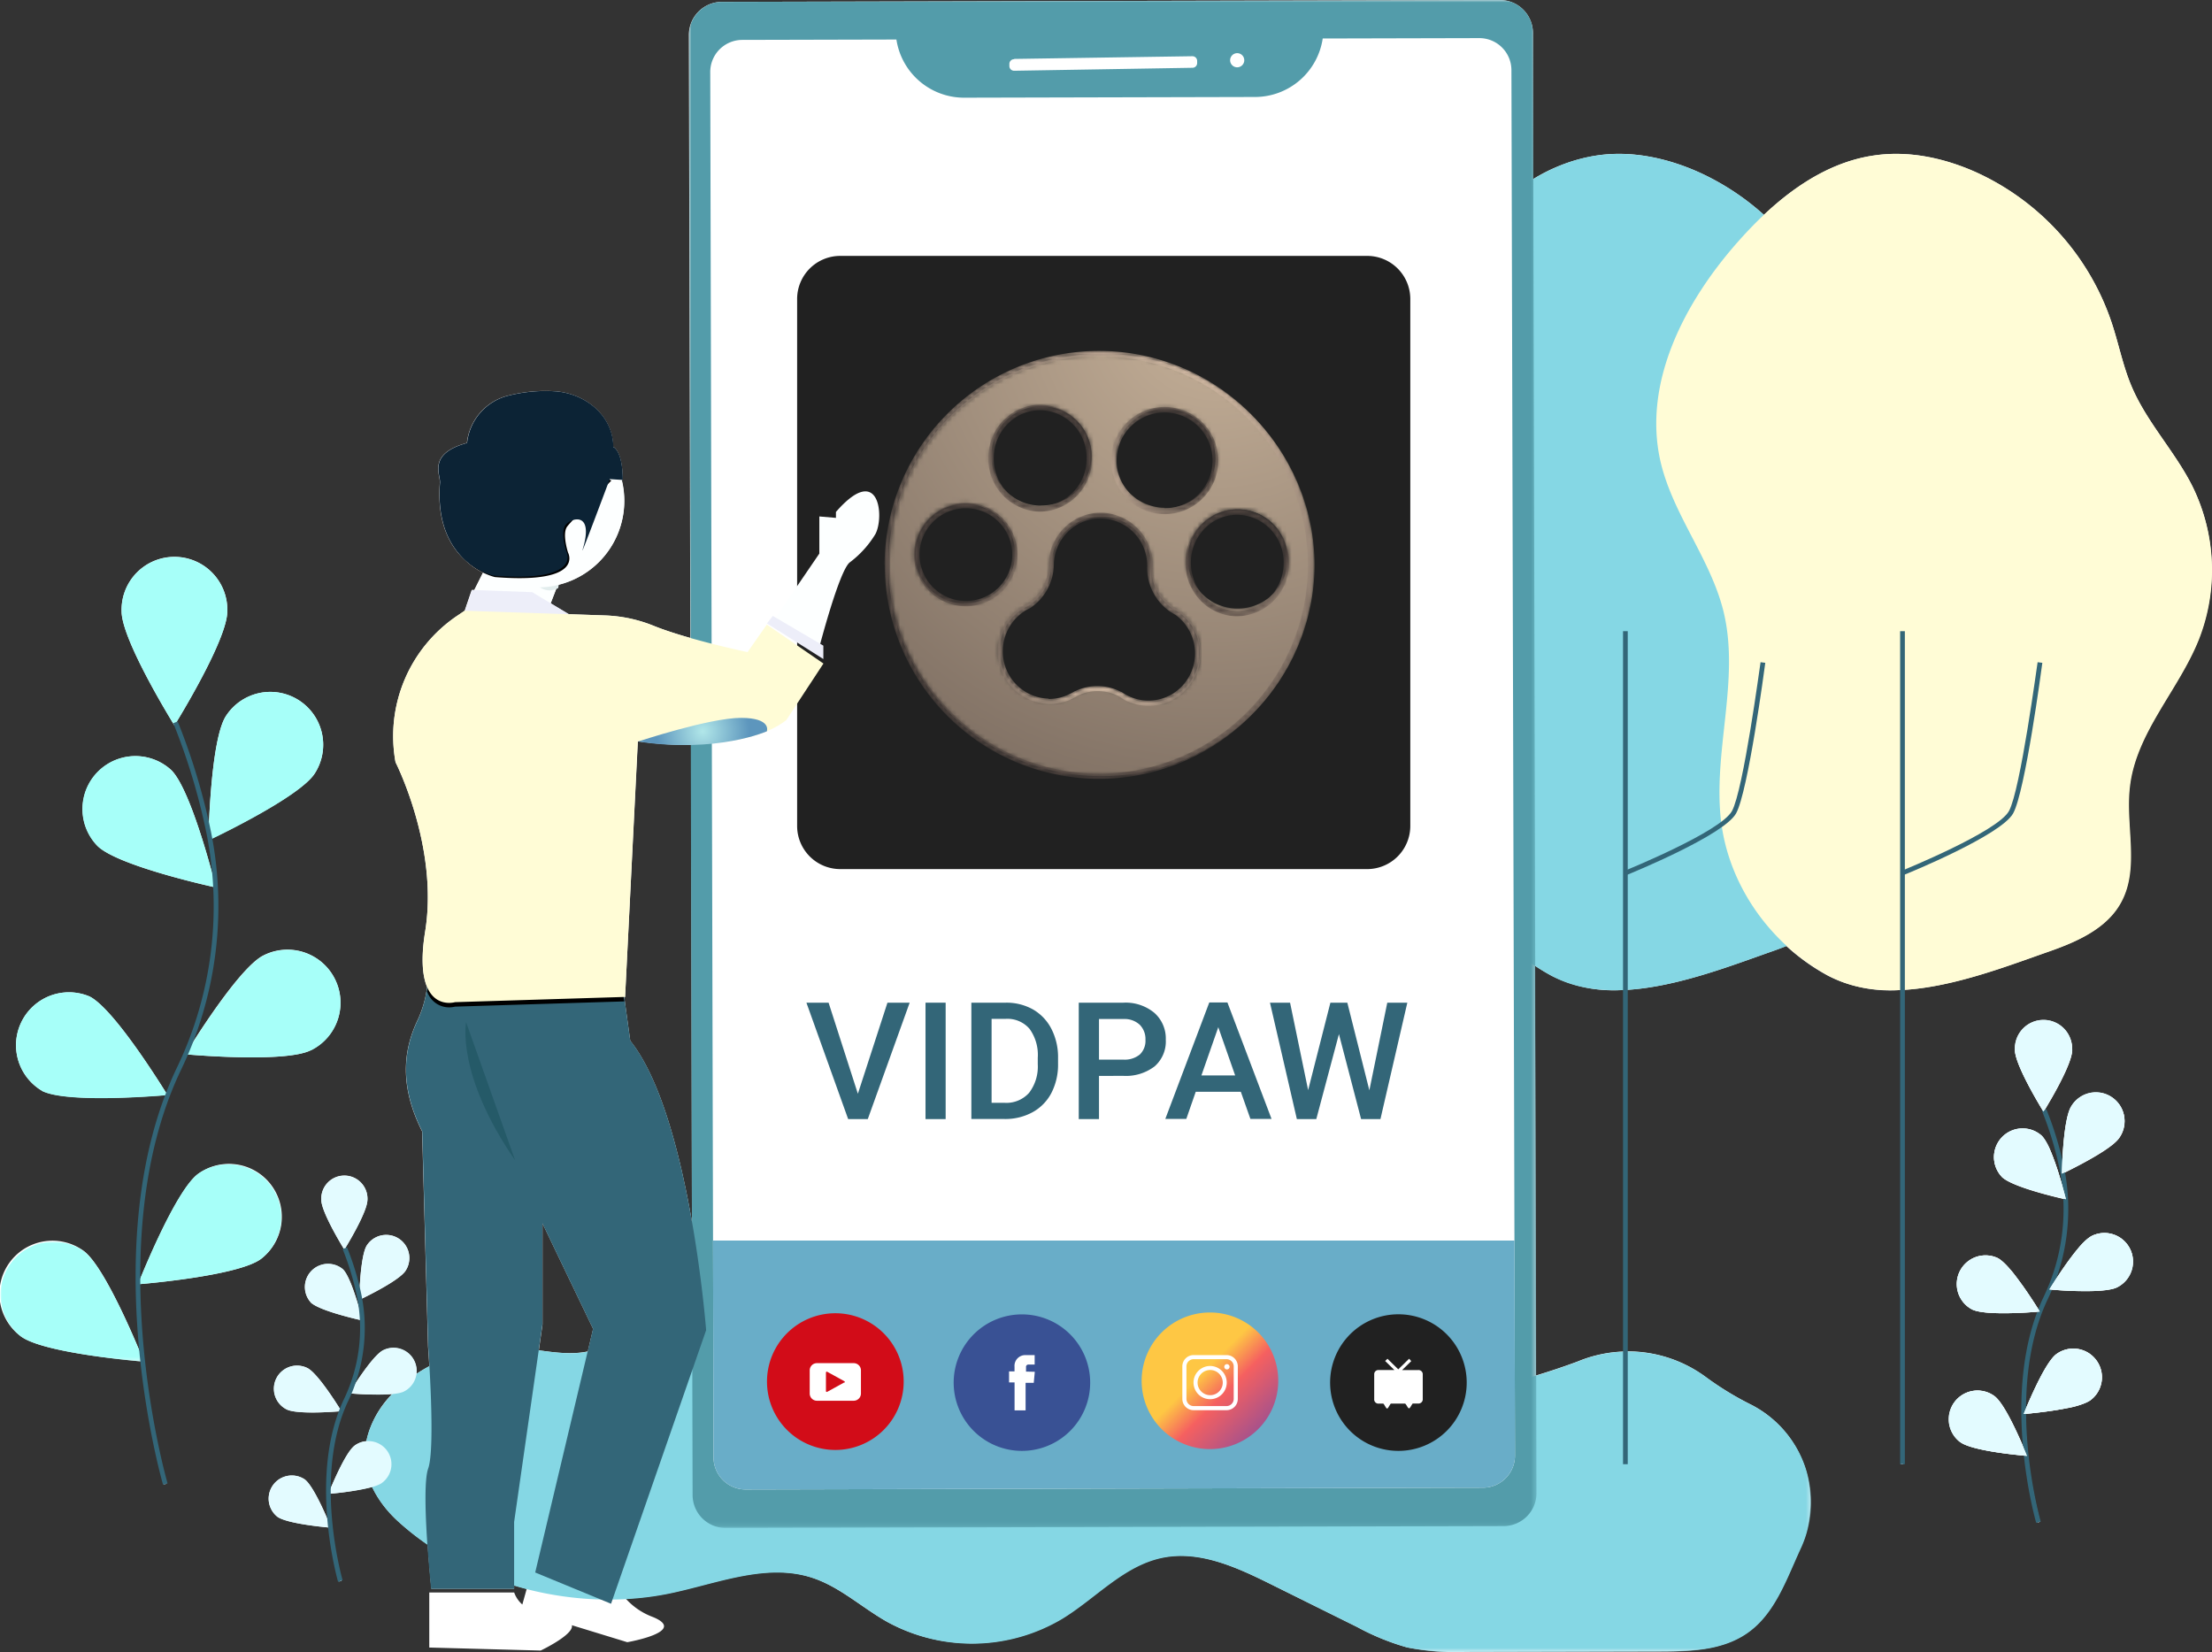 <svg xmlns="http://www.w3.org/2000/svg" xmlns:xlink="http://www.w3.org/1999/xlink" viewBox="0 0 468.97 350.25"><rect x="0" y="0" width="468.97" height="350.25" fill="#333333" stroke="none"/><defs><style>.cls-1{fill:#fff;}.cls-1,.cls-10,.cls-14,.cls-16,.cls-18,.cls-20,.cls-22,.cls-24,.cls-26,.cls-28,.cls-29,.cls-3,.cls-30,.cls-31,.cls-32,.cls-33,.cls-34,.cls-35,.cls-36,.cls-38,.cls-4,.cls-40,.cls-41,.cls-7,.cls-8,.cls-9{fill-rule:evenodd;}.cls-2{mask:url(#mask);}.cls-3{fill:#85d7e4;}.cls-4{fill:#a7fff9;}.cls-5{mask:url(#mask-2);}.cls-6{mask:url(#mask-3);}.cls-7{fill:#539caa;}.cls-8{fill:#69adc8;}.cls-9{fill:#fffcd6;}.cls-10{fill:#e3fbff;}.cls-11,.cls-31{fill:#336678;}.cls-12{mask:url(#mask-4);}.cls-13{fill:none;}.cls-14{fill:#212121;}.cls-15{mask:url(#mask-5);}.cls-16{fill:url(#未命名的渐变_17);}.cls-17{mask:url(#mask-6);}.cls-18{fill:url(#未命名的渐变_15);}.cls-19{mask:url(#mask-7);}.cls-20{fill:url(#未命名的渐变_15-2);}.cls-21{mask:url(#mask-8);}.cls-22{fill:url(#未命名的渐变_15-3);}.cls-23{mask:url(#mask-9);}.cls-24{fill:url(#未命名的渐变_15-4);}.cls-25{mask:url(#mask-10);}.cls-26{fill:url(#未命名的渐变_15-5);}.cls-27{mask:url(#mask-11);}.cls-28{fill:url(#未命名的渐变_15-6);}.cls-29{fill:#fdffff;}.cls-30{fill:#edeef9;}.cls-33{fill:#255a68;}.cls-34{fill:url(#未命名的渐变_20);}.cls-35{fill:#e2eded;}.cls-36{fill:#0c2335;}.cls-37{mask:url(#mask-12);}.cls-38{fill:#d20c18;}.cls-39{mask:url(#mask-19-2);}.cls-40{fill:url(#未命名的渐变_16);}.cls-41{fill:#395194;}</style><mask id="mask" x="77.37" y="282.85" width="306.6" height="67.4" maskUnits="userSpaceOnUse"><g id="mask-17"><polygon id="path-16" class="cls-1" points="77.37 282.85 383.97 282.85 383.97 350.25 77.37 350.25 77.37 282.85"/></g></mask><mask id="mask-2" x="0" y="263.15" width="30.5" height="25.53" maskUnits="userSpaceOnUse"><g id="mask-19"><polygon id="path-18" class="cls-1" points="0 263.15 30.5 263.15 30.5 288.68 0 288.68 0 263.15"/></g></mask><mask id="mask-3" x="146.09" y="0" width="179.62" height="323.89" maskUnits="userSpaceOnUse"><g id="mask-21"><polygon id="path-20" class="cls-1" points="146.09 0 325.71 0 325.71 323.89 146.09 323.89 146.09 0"/></g></mask><mask id="mask-4" x="163.77" y="100.05" width="24.63" height="37.16" maskUnits="userSpaceOnUse"><g id="mask-23"><path id="path-22" class="cls-1" d="M178.92,104.61v1.32l-3.65-.33v8.25L165.68,128l-.6-.36-1.31,1.65,12.38,7.9v-3l-.68-.43c.85-3.27,4.41-16.3,6.44-18h0a22,22,0,0,0,5.64-6.25h0c1.4-2.55,1.33-9.5-2.19-9.5h0c-1.48,0-3.58,1.24-6.44,4.56"/></g></mask><mask id="mask-5" x="188.34" y="74.97" width="90.37" height="89.58" maskUnits="userSpaceOnUse"><g id="mask-25"><path id="path-24" class="cls-1" d="M188.34,119.76a45,45,0,0,0,45.19,44.78h0a45,45,0,0,0,45.18-44.78h0A45,45,0,0,0,233.53,75h0a45,45,0,0,0-45.19,44.79m32.22-12.6a10.57,10.57,0,0,1-10.4-10.71h0A10.57,10.57,0,0,1,221,86.14h0a10.57,10.57,0,0,1,10.4,10.71h0a10.57,10.57,0,0,1-10.6,10.31h-.21m26.32.49A10.54,10.54,0,0,1,236.49,97h0a10.56,10.56,0,0,1,10.8-10.31h0a10.56,10.56,0,0,1,10.4,10.71h0a10.57,10.57,0,0,1-10.6,10.31h-.21m-42.45,20.22A10.55,10.55,0,0,1,194,117.16h0a10.56,10.56,0,0,1,10.81-10.3h0a10.54,10.54,0,0,1,10.39,10.7h0a10.55,10.55,0,0,1-10.59,10.31h-.21M262.2,129a10.55,10.55,0,0,1-10.39-10.71h0A10.55,10.55,0,0,1,262.61,108h0A10.56,10.56,0,0,1,273,118.66h0A10.57,10.57,0,0,1,262.41,129h-.21m-39.87,19.47a10.55,10.55,0,0,1-10.4-10.71h0a10.48,10.48,0,0,1,4.81-8.6h0c.25-.16.52-.31.79-.46h0l.54-.26h0a10.45,10.45,0,0,0,4.81-8.6h0a10.55,10.55,0,0,1,10.8-10.3h0a10.55,10.55,0,0,1,10.4,10.7h0a10.45,10.45,0,0,0,4.48,8.78h0c.16.12.33.22.49.32h0c.26.16.53.31.8.45h0a10.46,10.46,0,0,1,4.48,8.78h0a10.56,10.56,0,0,1-10.8,10.3h0a10.57,10.57,0,0,1-4.63-1.16h0c-.35-.18-.68-.37-1-.58h0l-.29-.19h0a10.81,10.81,0,0,0-4.62-1.16h0a10.54,10.54,0,0,0-4.66,1h0l-.29.17h0c-.34.2-.68.38-1,.55h0a10.59,10.59,0,0,1-4.47,1h-.19"/></g></mask><radialGradient id="未命名的渐变_17" cx="1310.33" cy="5763.73" r="2" gradientTransform="matrix(0, 89.58, 89.58, 0, -516057.6, -117311.79)" gradientUnits="userSpaceOnUse"><stop offset="0" stop-color="#c6b199"/><stop offset="1" stop-color="#524641"/></radialGradient><mask id="mask-6" x="211.49" y="108.66" width="43.09" height="40.99" maskUnits="userSpaceOnUse"><g id="mask-28"><path id="path-27" class="cls-1" d="M225.71,111.8a11.21,11.21,0,0,0-3.39,7.86h0a10.08,10.08,0,0,1-4.46,8.21h0l-.52.26h0c-.32.18-.59.34-.82.49h0a11.28,11.28,0,0,0-5,9.19h0a11.17,11.17,0,0,0,10.85,11.43h0a10.88,10.88,0,0,0,4.87-1.05h0c.37-.18.73-.38,1.07-.58h0l.11-.07.16-.09h0a9.63,9.63,0,0,1,4.33-.93h0a9.77,9.77,0,0,1,4.28,1.09h0l.16.11h0l.11.06a10.8,10.8,0,0,0,1,.63h0a10.79,10.79,0,0,0,4.83,1.24h.21a10.9,10.9,0,0,0,7.67-3.14h0a11.21,11.21,0,0,0,3.39-7.87h0a11.31,11.31,0,0,0-4.67-9.37h0l-.07,0c-.26-.14-.51-.28-.75-.43h0l-.12-.08-.35-.23h0a10.09,10.09,0,0,1-4.18-8.4h0a11.17,11.17,0,0,0-10.85-11.43h-.22a10.88,10.88,0,0,0-7.66,3.14m-3.35,36.27a10,10,0,0,1-9.72-10.24h0a10.09,10.09,0,0,1,4.5-8.23h0a8.53,8.53,0,0,1,.74-.44h0l.46-.23h0l.11-.06a11.26,11.26,0,0,0,5-9.18h0a10,10,0,0,1,3-7h0a9.76,9.76,0,0,1,7.06-2.81h0a10,10,0,0,1,9.72,10.24h0a11.27,11.27,0,0,0,4.67,9.38h0l.4.26h0l.12.08c.25.16.52.31.79.46h0a10.09,10.09,0,0,1,4.16,8.37h0a10.07,10.07,0,0,1-3,7h0a9.77,9.77,0,0,1-7.06,2.81h0a9.66,9.66,0,0,1-4.32-1.11h0a8.79,8.79,0,0,1-.95-.56h0l-.13-.08h0l-.14-.09h0l-.07,0a10.89,10.89,0,0,0-4.82-1.24h-.22a10.86,10.86,0,0,0-4.65,1.06h0l-.07,0-.15.08h0l-.12.08a10,10,0,0,1-1,.52h0a9.55,9.55,0,0,1-4.15,1h-.21"/></g></mask><radialGradient id="未命名的渐变_15" cx="1503.97" cy="5851.59" r="0.92" gradientTransform="matrix(0, -40.99, -40.99, 0, 240089.98, 61794.72)" gradientUnits="userSpaceOnUse"><stop offset="0" stop-color="#ddc3ac"/><stop offset="1" stop-color="#524641"/></radialGradient><mask id="mask-7" x="251.32" y="107.92" width="21.94" height="22.69" maskUnits="userSpaceOnUse"><g id="mask-31"><path id="path-30" class="cls-1" d="M254.68,111.09a11.48,11.48,0,0,0-3.36,8h0a11.45,11.45,0,0,0,3.06,8.08h0a10.79,10.79,0,0,0,7.7,3.48h.21a11.17,11.17,0,0,0,11-11.13h0a11.19,11.19,0,0,0-10.76-11.56h-.22a10.7,10.7,0,0,0-7.6,3.17m7.42,18.34a9.6,9.6,0,0,1-6.89-3.12h0a10.24,10.24,0,0,1-2.75-7.24h0a10.25,10.25,0,0,1,3-7.13h0a9.65,9.65,0,0,1,7-2.84h0a10,10,0,0,1,9.64,10.36h0a10,10,0,0,1-9.82,10h-.2"/></g></mask><radialGradient id="未命名的渐变_15-2" cx="1619.3" cy="5904.51" r="0.97" gradientTransform="matrix(0, -21.94, -21.94, 0, 129828.69, 35662.92)" xlink:href="#未命名的渐变_15"/><mask id="mask-8" x="193.78" y="106.6" width="21.94" height="21.94" maskUnits="userSpaceOnUse"><g id="mask-34"><path id="path-33" class="cls-1" d="M197.14,109.67a10.86,10.86,0,0,0-3.36,7.69h0a11,11,0,0,0,10.76,11.18h.22a10.91,10.91,0,0,0,7.6-3.06h0a10.93,10.93,0,0,0,3.36-7.7h0A11,11,0,0,0,205,106.6h-.21a10.9,10.9,0,0,0-7.61,3.07m7.42,17.73a9.84,9.84,0,0,1-9.64-10h0a9.77,9.77,0,0,1,3-6.89h0a9.76,9.76,0,0,1,7-2.75h0a9.84,9.84,0,0,1,9.64,10h0a9.77,9.77,0,0,1-3,6.89h0a9.76,9.76,0,0,1-6.81,2.75h-.2"/></g></mask><radialGradient id="未命名的渐变_15-3" cx="1619.35" cy="5904.48" r="0.99" gradientTransform="matrix(0, -21.94, -21.94, 0, 129770.16, 35662.22)" xlink:href="#未命名的渐变_15"/><mask id="mask-9" x="235.59" y="86.26" width="22.69" height="22.69" maskUnits="userSpaceOnUse"><g id="mask-37"><path id="path-36" class="cls-1" d="M239.07,89.43a11.32,11.32,0,0,0-3.48,8h0A11.37,11.37,0,0,0,246.72,109h.22a11.26,11.26,0,0,0,7.86-3.17h0a11.26,11.26,0,0,0,3.48-8h0a11.37,11.37,0,0,0-11.13-11.56h-.21a11.28,11.28,0,0,0-7.87,3.17m7.67,18.34a10.19,10.19,0,0,1-10-10.36h0a10.14,10.14,0,0,1,3.12-7.13h0a10.12,10.12,0,0,1,7-2.84h.2a10.18,10.18,0,0,1,10,10.36h0a10.1,10.1,0,0,1-3.11,7.13h0a10.1,10.1,0,0,1-7,2.84h-.22"/></g></mask><radialGradient id="未命名的渐变_15-4" cx="1611.14" cy="5900.78" r="0.94" gradientTransform="matrix(0, -22.69, -22.69, 0, 134119.98, 36660.41)" xlink:href="#未命名的渐变_15"/><mask id="mask-10" x="209.53" y="85.75" width="21.95" height="22.69" maskUnits="userSpaceOnUse"><g id="mask-40"><path id="path-39" class="cls-1" d="M212.9,88.92a11.45,11.45,0,0,0-3.37,8h0a11.21,11.21,0,0,0,10.76,11.56h.22a11.18,11.18,0,0,0,11-11.13h0a11.19,11.19,0,0,0-10.77-11.55h-.21a10.69,10.69,0,0,0-7.6,3.17m7.42,18.34a10,10,0,0,1-9.65-10.36h0a10.24,10.24,0,0,1,3-7.13h0a9.6,9.6,0,0,1,6.81-2.84h.19a10,10,0,0,1,9.65,10.36h0a10,10,0,0,1-9.82,10h-.2"/></g></mask><radialGradient id="未命名的渐变_15-5" cx="1619.27" cy="5904.46" r="1.03" gradientTransform="matrix(0, -21.95, -21.95, 0, 129794.95, 35643.59)" xlink:href="#未命名的渐变_15"/><mask id="mask-11" x="187.57" y="74.39" width="90.92" height="90.73" maskUnits="userSpaceOnUse"><g id="mask-43"><path id="path-42" class="cls-1" d="M187.57,119.76A45.46,45.46,0,0,0,233,165.12h0a45.47,45.47,0,0,0,45.46-45.36h0A45.47,45.47,0,0,0,233,74.39h0a45.46,45.46,0,0,0-45.46,45.37m1.15,0A44.31,44.31,0,0,1,233,75.55h0a44.3,44.3,0,0,1,44.3,44.21h0A44.31,44.31,0,0,1,233,164h0a44.32,44.32,0,0,1-44.31-44.21"/></g></mask><radialGradient id="未命名的渐变_15-6" cx="1311.13" cy="5763.94" r="1" gradientTransform="matrix(0, 90.73, 90.73, 0, -522708.51, -118879.44)" xlink:href="#未命名的渐变_15"/><radialGradient id="未命名的渐变_20" cx="148.99" cy="155.04" r="9.87" gradientUnits="userSpaceOnUse"><stop offset="0" stop-color="#b1e7e9"/><stop offset="1" stop-color="#5d96bd"/></radialGradient><mask id="mask-12" x="0" y="0" width="468.97" height="349.44" maskUnits="userSpaceOnUse"><g id="mask-46"><polygon id="path-45" class="cls-1" points="0 349.44 468.98 349.44 468.98 0 0 0 0 349.44"/></g></mask><mask id="mask-19-2" x="242.66" y="278.65" width="29.17" height="29.18" maskUnits="userSpaceOnUse"><g id="mask-48"><path id="path-47" class="cls-1" d="M242.66,293.24a14.59,14.59,0,0,0,14.59,14.59h0a14.59,14.59,0,0,0,14.58-14.59h0a14.59,14.59,0,0,0-14.58-14.59h0a14.6,14.6,0,0,0-14.59,14.59"/></g></mask><linearGradient id="未命名的渐变_16" x1="1284.39" y1="5979.45" x2="1285.11" y2="5978.73" gradientTransform="matrix(28.95, 0, 0, -28.95, -36934.61, 173401.42)" gradientUnits="userSpaceOnUse"><stop offset="0" stop-color="#fec744"/><stop offset="0.22" stop-color="#f56060"/><stop offset="1" stop-color="#4b41be"/><stop offset="1" stop-color="#395194"/></linearGradient></defs><title>new</title><g id="图层_2" data-name="图层 2"><g id="图层_1-2" data-name="图层 1"><path class="cls-1" d="M57.63,251.4A11.19,11.19,0,0,0,42,248.86c-4.47,3.32-11.2,19.59-12.51,22.84-.13-21.33,4.4-35.88,8.61-44.77.54-1.13,1-2.26,1.52-3.39,2.45.21,21.13,1.71,26.29-.89h0l.16-.09a11.22,11.22,0,0,0-10.25-20c-4.62,2.33-13.05,15.38-15.69,19.59a79.27,79.27,0,0,0,4.64-44.32C48,176.31,63.7,168.62,66.71,164a11.21,11.21,0,1,0-18.81-12.2c-2.6,4-3.4,17.56-3.63,23.52A134.54,134.54,0,0,0,37.46,153h0c2.12-3.49,10.73-18,10.73-23.41h0a11.21,11.21,0,1,0-22.41,0c0,6.2,11.2,24.18,11.2,24.18l.11-.18A135.65,135.65,0,0,1,44,176.73c.07.35.12.69.18,1v.4l.07,0a77.48,77.48,0,0,1,1.07,8.28c-1.33-5.06-5.4-19.6-9-23.15a11.22,11.22,0,0,0-15.61,16.11c4.1,4,22,8.1,24.75,8.71a80.08,80.08,0,0,1-7.84,38.62c-.81,1.71-1.56,3.46-2.23,5.23C34,229.76,24.14,213.86,19,211.26a11.22,11.22,0,0,0-10.07,20c5.17,2.61,23.92,1.1,26.31.89-6.9,18.16-7,38.72-5.44,54.77-2-4.87-8-18.67-12-21.69A11.22,11.22,0,0,0,4.44,283.32h0c4.51,3.34,22.26,5,25.54,5.31a168,168,0,0,0,4.8,26.08l.54-.16a170.73,170.73,0,0,1-5.22-29.9c-.38-4.36-.57-8.49-.61-12.4,2.3-.19,21.15-1.88,25.82-5.34h0A11.23,11.23,0,0,0,57.63,251.4Z"/><path class="cls-1" d="M464.84,103.14c-3.7-7.4-9.65-13.55-12.89-21.16-1.89-4.42-2.77-9.18-4.31-13.74a53.83,53.83,0,0,0-28.91-31.82c-6.63-2.93-14-4.52-21.2-3.49-9,1.24-16.86,6.31-23.56,12.62a53.76,53.76,0,0,0-14-9.13c-6.63-2.93-14-4.52-21.2-3.49A36.33,36.33,0,0,0,325,38L325,7a7,7,0,0,0-7-7L153,.4a7,7,0,0,0-6.95,7l.31,127.85c-2.77-.79-5.55-1.68-7.76-2.57a30.1,30.1,0,0,0-10.33-2.21l-7.7-.26-3.83-2.3,1.19-3.09.36-.18.11-.68a18.25,18.25,0,0,0,13.38-22.22h.26c-.09-6.4-2.05-7-2.05-7,0-6.47-5.67-11.23-12.14-11.78a32.18,32.18,0,0,0-10,.88,11.6,11.6,0,0,0-8.86,10.06c-8.41,2.29-5.6,6.71-5.74,8.42-.67,8.62,2.23,13.56,5.26,16.34a15.08,15.08,0,0,0,3.88,2.74l-1.85,3.68-.54,0-1.5,4.41H98.5l-1.64,1.11a30.77,30.77,0,0,0-13,31s9.14,17.88,6.3,35.75c-1,6-.55,9.65.39,11.89a23.46,23.46,0,0,1-2,7c-3.47,7.24-3.47,14.81.94,23.62l1.26,45.65s.13,1.65.27,4.13a30.22,30.22,0,0,0-2.75,1.64,4.91,4.91,0,0,0-7.06-5c-1.8.91-4.9,5.5-6.38,7.81a35.6,35.6,0,0,0,1.71-18.68c1.68-.82,8.15-4,9.43-6A4.9,4.9,0,1,0,77.78,264c-1.06,1.65-1.43,6.91-1.56,9.72a59.35,59.35,0,0,0-2.85-9.23l-.15.06c.94-1.54,4.68-7.85,4.68-10.22h0a4.9,4.9,0,1,0-9.79,0c0,2.46,4,9.14,4.76,10.36h0A59.06,59.06,0,0,1,75.92,275c.21,1.09.36,2.18.46,3.27-.74-2.7-2.29-7.8-3.7-9.17a4.9,4.9,0,0,0-6.82,7c1.72,1.67,9,3.4,10.64,3.77a35,35,0,0,1-3.37,16.82q-.51,1.08-.93,2.19c-.87-1.41-4.89-7.77-7-8.85a4.9,4.9,0,0,0-4.41,8.76c2.17,1.09,9.78.53,11.33.4C69.15,307,69,315.7,69.67,322.64c-1-2.44-3.4-7.76-5.06-9a4.91,4.91,0,0,0-5.83,7.89h0c1.91,1.41,9.24,2.15,11,2.3a74.81,74.81,0,0,0,2.1,11.46l.54-.16a77,77,0,0,1-2.52-18.46,57.64,57.64,0,0,0,9-1.43,23.82,23.82,0,0,0,5.77,7.51,58.9,58.9,0,0,0,6,4.68c.35,5.11.79,9.4.79,9.4H109v-.75c.89.26,1.77.53,2.67.76l-.93,3.32a6.12,6.12,0,0,1-1.73-2.55h-18v11.67l23.62.64s7.13-3.39,6.61-5.37l11.75,3.6s13-2.25,5.41-5.35a14.57,14.57,0,0,1-5.74-3.89,62.36,62.36,0,0,0,9.31-1.18c10-2.09,20.36-6.47,30.1-3.31,5.9,1.91,10.59,6.35,16,9.39a37.38,37.38,0,0,0,37-.66c7.13-4.34,13-11.23,21.19-12.94,8-1.67,16,2.07,23.33,5.71l18.15,9a51.21,51.21,0,0,0,10.48,4.29,52.77,52.77,0,0,0,12.56,1l40.58-.1c6.61,0,13.69-.18,19.09-4,5.73-4,8.17-11.2,11.09-17.58l.12-.27a23.17,23.17,0,0,0-10.52-30.52,65.27,65.27,0,0,1-9.49-5.8,27.79,27.79,0,0,0-16.88-5.45V209.86c10.6-.63,21.9-5,30.87-8.17,1-.35,2.05-.73,3.07-1.14a44.18,44.18,0,0,0,8.89,6.33,29.12,29.12,0,0,0,15.36,3V310.42h.56V209.86c10.6-.63,21.9-5,30.86-8.15,5.92-2.07,12.16-4.85,15.2-10.35,4-7.28.92-16.33,1.89-24.6,1.33-11.47,10.32-20.44,14.61-31.16A40.17,40.17,0,0,0,464.84,103.14ZM114.24,286.27l.78-5.48V259.37l10.73,22.35-1.13,4.78C121.31,287.21,117.78,286.76,114.24,286.27Zm21-129.11.17,0h0a65,65,0,0,0,11.12.73L146.7,259c-2.41-13.77-6.5-30.13-13.08-38.35l-1.28-9.27h.18ZM69.91,316c0-6.22.88-13.07,3.72-19.07.25-.5.47-1,.69-1.52a60.18,60.18,0,0,0,8.82.13,20.43,20.43,0,0,0-5.47,10,4.82,4.82,0,0,0-2.47.93C73.39,307.82,70.75,314,69.91,316Zm274.41-29.48a27.85,27.85,0,0,0-9.17,1.85l-.92.36c-2.84,1.05-5.7,2-8.58,2.87l-.22-86.88c1.15.77,2.32,1.49,3.53,2.14a29.12,29.12,0,0,0,15.36,3Z"/><path class="cls-1" d="M451.82,265.31a3.64,3.64,0,0,0-.25-.57,6.05,6.05,0,0,0-1.95-2.26,5.19,5.19,0,0,0-.5-.31,5.9,5.9,0,0,0-1.06-.47,6,6,0,0,0-2.31-.29,5.83,5.83,0,0,0-1.17.19l-.58.19a5.86,5.86,0,0,0-.57.26,11.65,11.65,0,0,0-3,2.84c-.25.3-.49.61-.74.92l-.74,1c-.49.66-1,1.34-1.43,2l-.65,1-.6.9-.53.81-.28.43a44,44,0,0,0,2.16-23.28c2-1,10.14-5,11.73-7.46h0a6.07,6.07,0,1,0-10.18-6.6c-1.33,2.07-1.79,8.8-1.94,12.23a73.22,73.22,0,0,0-3.57-11.56l-.16.07.51-.86c.26-.44.58-1,.92-1.57l.26-.46c1.78-3.14,4.15-7.73,4.15-9.83h0a6.22,6.22,0,0,0-.47-2.37c-.08-.18-.17-.36-.26-.53a7.13,7.13,0,0,0-.65-1,6.43,6.43,0,0,0-.83-.82,6.14,6.14,0,0,0-1.49-.91,6,6,0,0,0-2.37-.48,6.23,6.23,0,0,0-1.22.12,6.1,6.1,0,0,0-4.84,6c0,3.09,5.1,11.52,5.94,12.89a72.91,72.91,0,0,1,3.81,12.66,43.3,43.3,0,0,1,.61,4.41v-.05l-.38-1.36c-.14-.5-.3-1-.47-1.59a56.46,56.46,0,0,0-2-5.66,10.34,10.34,0,0,0-1.82-3.09,4.54,4.54,0,0,0-.48-.39,6.06,6.06,0,0,0-1.58-.85,6.38,6.38,0,0,0-1.72-.33,6.07,6.07,0,0,0-4.67,10.27v0c2.15,2.1,11.38,4.26,13.26,4.68a43.32,43.32,0,0,1-4.2,20.89c-.43.9-.81,1.82-1.17,2.76-.16-.27-.45-.72-.82-1.31l-.49-.76-.28-.42c-.28-.43-.59-.9-.92-1.38l-.68-1c-.46-.66-1-1.33-1.45-2-.24-.32-.49-.64-.74-1-.5-.61-1-1.19-1.46-1.69-.24-.25-.47-.48-.7-.68a7.62,7.62,0,0,0-.65-.55,4.48,4.48,0,0,0-.59-.38,6.08,6.08,0,0,0-5.46,10.86h0c2.72,1.4,12.42.64,14.13.49-3.68,9.68-3.82,20.61-3,29.24-1.23-2.93-4.25-9.77-6.35-11.33a6,6,0,0,0-2.76-1.13,5.7,5.7,0,0,0-.58-.06,6.36,6.36,0,0,0-1.74.18,6,6,0,0,0-3.4,2.28,5.72,5.72,0,0,0-1,2.3,6,6,0,0,0-.14.95.31.31,0,0,1,0,.1,6.07,6.07,0,0,0,2.46,5.15c1.51,1.12,5.79,1.9,9.24,2.37l1.11.14,2.33.26,1,.09a93.35,93.35,0,0,0,2.6,14.18l.54-.16a92.57,92.57,0,0,1-2.81-16.16c-.18-2.05-.3-4.32-.33-6.73.43,0,1.32-.11,2.46-.24l.5-.06c1.71-.2,3.86-.5,5.83-.89a14.7,14.7,0,0,0,5-1.68,6.07,6.07,0,0,0,1.27-8.5,6.2,6.2,0,0,0-1.78-1.62,6.07,6.07,0,0,0-6.7.35c-1,.75-2.23,2.72-3.37,4.88-.37.73-.74,1.47-1.09,2.2-.09.18-.17.37-.25.55-.86,1.82-1.56,3.49-1.92,4.37,0-7.46,1-16.17,4.66-23.82.3-.62.58-1.25.85-1.88.44,0,1.31.11,2.41.17l1,.06,1.71.07c.79,0,1.62,0,2.44,0H443a23.86,23.86,0,0,0,4.82-.46,4.4,4.4,0,0,0,1.05-.37h0a6.54,6.54,0,0,0,1-.66,6.08,6.08,0,0,0,1.52-1.8,5,5,0,0,0,.26-.52,6.06,6.06,0,0,0,.51-2.27,5.86,5.86,0,0,0,0-.59A6,6,0,0,0,451.82,265.31Z"/><g class="cls-2"><path class="cls-3" d="M108.77,285.63c6.29.42,12.94,2.6,18.66,0,1.48-.68,2.81-1.66,4.35-2.21,3.52-1.26,7.38,0,10.93,1.14A485.14,485.14,0,0,0,228,304.45c6,.83,12.2,1.53,17.88-.41,4.16-1.42,7.77-4.16,11.88-5.7,6.74-2.5,14.17-1.57,21.34-1.17a136.56,136.56,0,0,0,55.18-8.42l.92-.36A27.84,27.84,0,0,1,361.76,292a65.27,65.27,0,0,0,9.49,5.8,23.17,23.17,0,0,1,10.52,30.52l-.12.27c-2.92,6.38-5.36,13.53-11.09,17.58-5.4,3.82-12.48,4-19.09,4l-40.58.1a52.77,52.77,0,0,1-12.56-1A51.21,51.21,0,0,1,287.85,345l-18.15-9c-7.31-3.64-15.33-7.38-23.33-5.71-8.17,1.71-14.06,8.6-21.19,12.94a37.38,37.38,0,0,1-37,.66c-5.41-3.05-10.1-7.48-16-9.39-9.74-3.16-20.08,1.22-30.1,3.31-19.5,4.07-42.46-1.5-57.4-15C65.43,305.4,88,284.27,108.77,285.63"/></g><path class="cls-4" d="M48.19,129.62c0,6.2-11.21,24.18-11.21,24.18s-11.2-18-11.2-24.18a11.21,11.21,0,1,1,22.41,0Z"/><path class="cls-4" d="M66.71,164c-3.36,5.21-22.52,14.2-22.52,14.2s.35-21.19,3.71-26.4A11.21,11.21,0,1,1,66.71,164"/><path class="cls-4" d="M65.9,222.65c-5.52,2.79-26.56.86-26.56.86s11-18.12,16.5-20.91a11.22,11.22,0,0,1,10.25,20l-.16.09Z"/><path class="cls-4" d="M55.31,266.91c-5,3.69-26.06,5.36-26.06,5.36S37,252.55,42,248.86a11.22,11.22,0,0,1,13.32,18.05Z"/><path class="cls-4" d="M20.67,179.36c4.44,4.32,25.11,8.79,25.11,8.79s-5.06-20.58-9.5-24.9a11.22,11.22,0,0,0-15.61,16.11"/><path class="cls-4" d="M8.93,231.3c5.53,2.79,26.57.87,26.57.87s-11-18.12-16.5-20.91a11.22,11.22,0,0,0-10.07,20"/><g class="cls-5"><path class="cls-4" d="M4.44,283.32c5,3.69,26.06,5.35,26.06,5.35S22.73,269,17.76,265.27A11.22,11.22,0,0,0,4.44,283.32Z"/></g><path class="cls-3" d="M306.18,174.44c-1.89-14.84,4-30.12.51-44.66C304,118.56,296,109.18,293.32,97.94c-3.87-16.67,5-33.79,16.3-46.58,7.77-8.82,17.53-16.83,29.16-18.43,7.19-1,14.57.56,21.2,3.49a53.83,53.83,0,0,1,28.91,31.82c1.53,4.56,2.42,9.32,4.31,13.74,3.24,7.61,9.19,13.76,12.9,21.16a40.21,40.21,0,0,1,1.35,32.44c-4.28,10.72-13.28,19.69-14.61,31.16-1,8.26,2.13,17.32-1.89,24.6-3,5.5-9.28,8.28-15.2,10.35-13.76,4.82-33,12.6-46.79,5.19-12.07-6.48-21-18.74-22.78-32.44"/><g class="cls-6"><path class="cls-7" d="M153,.4,318,0a7,7,0,0,1,7,7l.76,309.53a7,7,0,0,1-7,7l-164.92.4a7,7,0,0,1-7-7L146.09,7.4A7,7,0,0,1,153,.4"/></g><path class="cls-1" d="M321.19,308.57a6.8,6.8,0,0,1-6.77,6.82l-156.33.38a6.8,6.8,0,0,1-6.81-6.79L151.17,263l-.59-247.72a6.8,6.8,0,0,1,6.77-6.82l32.7-.08a14.51,14.51,0,0,0,14.3,12.33l61.78-.15a14.53,14.53,0,0,0,14.3-12.4l33.2-.08a6.8,6.8,0,0,1,6.81,6.79L321.08,263Z"/><path class="cls-8" d="M321.19,308.57a6.8,6.8,0,0,1-6.77,6.82l-156.33.38a6.8,6.8,0,0,1-6.81-6.79L151.17,263H321.08Z"/><path class="cls-1" d="M215,12.49l37.81-.57a1,1,0,0,1,1,1v.45a1,1,0,0,1-1,1L215,15a1,1,0,0,1-1-1v-.45a1,1,0,0,1,1-1"/><path class="cls-1" d="M262.28,11.27a1.5,1.5,0,1,1-1.48,1.52,1.51,1.51,0,0,1,1.48-1.52"/><path id="Fill-37" class="cls-9" d="M364.93,174.44c-1.89-14.84,4-30.12.51-44.66-2.71-11.22-10.73-20.6-13.37-31.84-3.87-16.67,5-33.79,16.3-46.58,7.77-8.82,17.53-16.83,29.16-18.43,7.19-1,14.57.56,21.2,3.49a53.83,53.83,0,0,1,28.91,31.82c1.54,4.56,2.42,9.32,4.31,13.74,3.24,7.61,9.19,13.76,12.89,21.16a40.17,40.17,0,0,1,1.35,32.46c-4.29,10.72-13.28,19.69-14.61,31.16-1,8.27,2.13,17.32-1.89,24.6-3,5.5-9.28,8.28-15.2,10.35-13.75,4.8-33,12.58-46.78,5.17-12.07-6.48-21-18.74-22.78-32.44"/><path id="Fill-45" class="cls-10" d="M77.9,254.37c0,2.71-4.89,10.56-4.89,10.56s-4.89-7.85-4.89-10.56a4.9,4.9,0,1,1,9.79,0Z"/><path id="Fill-47" class="cls-10" d="M86,269.38c-1.47,2.27-9.84,6.2-9.84,6.2s.16-9.26,1.62-11.54A4.9,4.9,0,1,1,86,269.38"/><path id="Fill-49" class="cls-10" d="M85.65,295c-2.42,1.22-11.63.38-11.63.38s4.8-7.92,7.22-9.14A4.9,4.9,0,0,1,85.65,295"/><path id="Fill-51" class="cls-10" d="M81,314.37c-2.18,1.61-11.39,2.34-11.39,2.34s3.39-8.62,5.57-10.24A4.9,4.9,0,1,1,81,314.36Z"/><path id="Fill-53" class="cls-10" d="M65.86,276.11c1.94,1.89,11,3.84,11,3.84s-2.21-9-4.15-10.88a4.9,4.9,0,0,0-6.82,7"/><path id="Fill-55" class="cls-10" d="M60.75,298.8c2.42,1.21,11.62.37,11.62.37s-4.79-7.92-7.21-9.13a4.9,4.9,0,0,0-4.41,8.76"/><path id="Fill-57" class="cls-10" d="M58.79,321.54c2.18,1.61,11.39,2.34,11.39,2.34s-3.4-8.62-5.57-10.24a4.91,4.91,0,0,0-5.83,7.89Z"/><g id="Stroke-5"><path class="cls-11" d="M34.57,314.77c-.15-.51-14.72-51.18,2.82-88.18a79,79,0,0,0,6.41-49.81,134.61,134.61,0,0,0-7.06-23.46l.93-.38a136.66,136.66,0,0,1,7.11,23.64A80,80,0,0,1,38.29,227c-17.38,36.65-2.91,87-2.76,87.47Z"/></g><g id="Stroke-23"><path class="cls-11" d="M345,185.45l-.37-.92c.2-.08,20.12-8.18,22.56-12.58s6-31.29,6.07-31.56l1,.13c-.15,1.11-3.62,27.28-6.19,31.92S345.82,185.12,345,185.45Z"/></g><g id="Stroke-25"><rect class="cls-11" x="344.1" y="133.81" width="1" height="176.6"/></g><g id="Stroke-39"><path class="cls-11" d="M403.73,185.45l-.37-.92c.2-.08,20.12-8.18,22.56-12.58s6-31.29,6.08-31.56l1,.13c-.15,1.11-3.62,27.28-6.19,31.92S404.57,185.12,403.73,185.45Z"/></g><g id="Stroke-41"><rect class="cls-11" x="402.85" y="133.81" width="1" height="176.6"/></g><g id="Stroke-43"><path class="cls-11" d="M71.68,335.36c-.06-.23-6.46-22.48,1.25-38.75A34.71,34.71,0,0,0,75.71,275a58.45,58.45,0,0,0-3.07-10.2l.93-.37a59.27,59.27,0,0,1,3.12,10.37A35.74,35.74,0,0,1,73.83,297c-7.55,15.92-1.25,37.82-1.19,38Z"/></g><g id="Stroke-59"><path class="cls-11" d="M431.7,322.85c-.08-.28-8-27.81,1.57-47.9a43.06,43.06,0,0,0,3.44-26.82,71.92,71.92,0,0,0-3.8-12.65l.92-.37a72.78,72.78,0,0,1,3.86,12.82,44.1,44.1,0,0,1-3.52,27.45c-9.39,19.74-1.59,46.91-1.51,47.18Z"/></g><path id="Fill-61" class="cls-1" d="M439.31,222.54c0,3.36-6.07,13.09-6.07,13.09s-6.06-9.73-6.06-13.09a6.07,6.07,0,1,1,12.13,0Z"/><path id="Fill-63" class="cls-1" d="M449.32,241.13c-1.82,2.82-12.18,7.68-12.18,7.68s.18-11.47,2-14.29a6.07,6.07,0,1,1,10.18,6.6Z"/><path id="Fill-65" class="cls-1" d="M448.89,272.9c-3,1.54-14.4.47-14.4.47s5.94-9.81,8.94-11.32a6.07,6.07,0,0,1,5.46,10.85Z"/><path id="Fill-67" class="cls-1" d="M443.15,296.87c-2.69,2-14.11,2.9-14.11,2.9s4.21-10.67,6.9-12.67a6.07,6.07,0,0,1,7.21,9.77"/><path id="Fill-69" class="cls-1" d="M424.4,249.47c2.4,2.34,13.6,4.76,13.6,4.76s-2.74-11.14-5.15-13.48a6.07,6.07,0,0,0-8.45,8.7Z"/><path id="Fill-71" class="cls-1" d="M418.05,277.58c3,1.54,14.4.47,14.4.47s-5.95-9.81-8.94-11.33a6.08,6.08,0,0,0-5.46,10.86Z"/><path id="Fill-73" class="cls-1" d="M415.62,305.75c2.69,2,14.11,2.9,14.11,2.9S425.52,298,422.83,296a6.07,6.07,0,0,0-7.21,9.77"/><path id="Fill-75" class="cls-10" d="M439.31,222.54c0,3.36-6.07,13.09-6.07,13.09s-6.06-9.73-6.06-13.09a6.07,6.07,0,1,1,12.13,0Z"/><path id="Fill-77" class="cls-10" d="M449.32,241.13c-1.82,2.82-12.18,7.68-12.18,7.68s.18-11.47,2-14.29a6.07,6.07,0,1,1,10.18,6.6Z"/><path id="Fill-79" class="cls-10" d="M448.89,272.9c-3,1.54-14.4.47-14.4.47s5.94-9.81,8.94-11.32a6.07,6.07,0,0,1,5.46,10.85Z"/><path id="Fill-81" class="cls-10" d="M443.15,296.87c-2.69,2-14.11,2.9-14.11,2.9s4.21-10.67,6.9-12.67a6.07,6.07,0,0,1,7.21,9.77"/><path id="Fill-83" class="cls-10" d="M424.4,249.47c2.4,2.34,13.6,4.76,13.6,4.76s-2.74-11.14-5.15-13.48a6.07,6.07,0,0,0-8.45,8.7Z"/><path id="Fill-85" class="cls-10" d="M418.05,277.58c3,1.54,14.4.47,14.4.47s-5.95-9.81-8.94-11.33a6.08,6.08,0,0,0-5.46,10.86Z"/><path id="Fill-87" class="cls-10" d="M415.62,305.75c2.69,2,14.11,2.9,14.11,2.9S425.52,298,422.83,296a6.07,6.07,0,0,0-7.21,9.77"/><g class="cls-12"><path id="Fill-89" class="cls-13" d="M178.92,104.61v1.32l-3.65-.33v8.25L165.68,128l-.6-.36-1.31,1.65,12.38,7.9v-3l-.68-.43c.85-3.27,4.41-16.3,6.44-18h0a22,22,0,0,0,5.64-6.25h0c1.4-2.55,1.33-9.5-2.19-9.5h0c-1.48,0-3.58,1.24-6.44,4.56"/></g><path id="Fill-91" class="cls-14" d="M289.86,184.25H178.14A9.15,9.15,0,0,1,169,175.1V63.39a9.14,9.14,0,0,1,9.14-9.14H289.86A9.14,9.14,0,0,1,299,63.39V175.1a9.15,9.15,0,0,1-9.14,9.15"/><g class="cls-15"><path id="Fill-93" class="cls-16" d="M188.34,119.76a45,45,0,0,0,45.19,44.78h0a45,45,0,0,0,45.18-44.78h0A45,45,0,0,0,233.53,75h0a45,45,0,0,0-45.19,44.79m32.22-12.6a10.57,10.57,0,0,1-10.4-10.71h0A10.57,10.57,0,0,1,221,86.14h0a10.57,10.57,0,0,1,10.4,10.71h0a10.57,10.57,0,0,1-10.6,10.31h-.21m26.32.49A10.54,10.54,0,0,1,236.49,97h0a10.56,10.56,0,0,1,10.8-10.31h0a10.56,10.56,0,0,1,10.4,10.71h0a10.57,10.57,0,0,1-10.6,10.31h-.21m-42.45,20.22A10.55,10.55,0,0,1,194,117.16h0a10.56,10.56,0,0,1,10.81-10.3h0a10.54,10.54,0,0,1,10.39,10.7h0a10.55,10.55,0,0,1-10.59,10.31h-.21M262.2,129a10.55,10.55,0,0,1-10.39-10.71h0A10.55,10.55,0,0,1,262.61,108h0A10.56,10.56,0,0,1,273,118.66h0A10.57,10.57,0,0,1,262.41,129h-.21m-39.87,19.47a10.55,10.55,0,0,1-10.4-10.71h0a10.48,10.48,0,0,1,4.81-8.6h0c.25-.16.52-.31.79-.46h0l.54-.26h0a10.45,10.45,0,0,0,4.81-8.6h0a10.55,10.55,0,0,1,10.8-10.3h0a10.55,10.55,0,0,1,10.4,10.7h0a10.45,10.45,0,0,0,4.48,8.78h0c.16.12.33.22.49.32h0c.26.16.53.31.8.45h0a10.46,10.46,0,0,1,4.48,8.78h0a10.56,10.56,0,0,1-10.8,10.3h0a10.57,10.57,0,0,1-4.63-1.16h0c-.35-.18-.68-.37-1-.58h0l-.29-.19h0a10.81,10.81,0,0,0-4.62-1.16h0a10.54,10.54,0,0,0-4.66,1h0l-.29.17h0c-.34.2-.68.38-1,.55h0a10.59,10.59,0,0,1-4.47,1h-.19"/></g><g class="cls-17"><path id="Fill-95" class="cls-18" d="M225.71,111.8a11.21,11.21,0,0,0-3.39,7.86h0a10.08,10.08,0,0,1-4.46,8.21h0l-.52.26h0c-.32.18-.59.34-.82.49h0a11.28,11.28,0,0,0-5,9.19h0a11.17,11.17,0,0,0,10.85,11.43h0a10.88,10.88,0,0,0,4.87-1.05h0c.37-.18.73-.38,1.07-.58h0l.11-.07.16-.09h0a9.63,9.63,0,0,1,4.33-.93h0a9.77,9.77,0,0,1,4.28,1.09h0l.16.11h0l.11.06a10.8,10.8,0,0,0,1,.63h0a10.79,10.79,0,0,0,4.83,1.24h.21a10.9,10.9,0,0,0,7.67-3.14h0a11.21,11.21,0,0,0,3.39-7.87h0a11.31,11.31,0,0,0-4.67-9.37h0l-.07,0c-.26-.14-.51-.28-.75-.43h0l-.12-.08-.35-.23h0a10.09,10.09,0,0,1-4.18-8.4h0a11.17,11.17,0,0,0-10.85-11.43h-.22a10.88,10.88,0,0,0-7.66,3.14m-3.35,36.27a10,10,0,0,1-9.72-10.24h0a10.09,10.09,0,0,1,4.5-8.23h0a8.53,8.53,0,0,1,.74-.44h0l.46-.23h0l.11-.06a11.26,11.26,0,0,0,5-9.18h0a10,10,0,0,1,3-7h0a9.76,9.76,0,0,1,7.06-2.81h0a10,10,0,0,1,9.72,10.24h0a11.27,11.27,0,0,0,4.67,9.38h0l.4.26h0l.12.08c.25.16.52.31.79.46h0a10.09,10.09,0,0,1,4.16,8.37h0a10.07,10.07,0,0,1-3,7h0a9.77,9.77,0,0,1-7.06,2.81h0a9.66,9.66,0,0,1-4.32-1.11h0a8.79,8.79,0,0,1-.95-.56h0l-.13-.08h0l-.14-.09h0l-.07,0a10.89,10.89,0,0,0-4.82-1.24h-.22a10.86,10.86,0,0,0-4.65,1.06h0l-.07,0-.15.08h0l-.12.08a10,10,0,0,1-1,.52h0a9.55,9.55,0,0,1-4.15,1h-.21"/></g><g class="cls-19"><path id="Fill-97" class="cls-20" d="M254.68,111.09a11.48,11.48,0,0,0-3.36,8h0a11.45,11.45,0,0,0,3.06,8.08h0a10.79,10.79,0,0,0,7.7,3.48h.21a11.17,11.17,0,0,0,11-11.13h0a11.19,11.19,0,0,0-10.76-11.56h-.22a10.7,10.7,0,0,0-7.6,3.17m7.42,18.34a9.6,9.6,0,0,1-6.89-3.12h0a10.24,10.24,0,0,1-2.75-7.24h0a10.25,10.25,0,0,1,3-7.13h0a9.65,9.65,0,0,1,7-2.84h0a10,10,0,0,1,9.64,10.36h0a10,10,0,0,1-9.82,10h-.2"/></g><g class="cls-21"><path id="Fill-99" class="cls-22" d="M197.14,109.67a10.86,10.86,0,0,0-3.36,7.69h0a11,11,0,0,0,10.76,11.18h.22a10.91,10.91,0,0,0,7.6-3.06h0a10.93,10.93,0,0,0,3.36-7.7h0A11,11,0,0,0,205,106.6h-.21a10.9,10.9,0,0,0-7.61,3.07m7.42,17.73a9.84,9.84,0,0,1-9.64-10h0a9.77,9.77,0,0,1,3-6.89h0a9.76,9.76,0,0,1,7-2.75h0a9.84,9.84,0,0,1,9.64,10h0a9.77,9.77,0,0,1-3,6.89h0a9.76,9.76,0,0,1-6.81,2.75h-.2"/></g><g class="cls-23"><path id="Fill-101" class="cls-24" d="M239.07,89.43a11.32,11.32,0,0,0-3.48,8h0A11.37,11.37,0,0,0,246.72,109h.22a11.26,11.26,0,0,0,7.86-3.17h0a11.26,11.26,0,0,0,3.48-8h0a11.37,11.37,0,0,0-11.13-11.56h-.21a11.28,11.28,0,0,0-7.87,3.17m7.67,18.34a10.19,10.19,0,0,1-10-10.36h0a10.14,10.14,0,0,1,3.12-7.13h0a10.12,10.12,0,0,1,7-2.84h.2a10.18,10.18,0,0,1,10,10.36h0a10.1,10.1,0,0,1-3.11,7.13h0a10.1,10.1,0,0,1-7,2.84h-.22"/></g><g class="cls-25"><path id="Fill-103" class="cls-26" d="M212.9,88.92a11.45,11.45,0,0,0-3.37,8h0a11.21,11.21,0,0,0,10.76,11.56h.22a11.18,11.18,0,0,0,11-11.13h0a11.19,11.19,0,0,0-10.77-11.55h-.21a10.69,10.69,0,0,0-7.6,3.17m7.42,18.34a10,10,0,0,1-9.65-10.36h0a10.24,10.24,0,0,1,3-7.13h0a9.6,9.6,0,0,1,6.81-2.84h.19a10,10,0,0,1,9.65,10.36h0a10,10,0,0,1-9.82,10h-.2"/></g><g class="cls-27"><path id="Fill-105" class="cls-28" d="M187.57,119.76A45.46,45.46,0,0,0,233,165.12h0a45.47,45.47,0,0,0,45.46-45.36h0A45.47,45.47,0,0,0,233,74.39h0a45.46,45.46,0,0,0-45.46,45.37m1.15,0A44.31,44.31,0,0,1,233,75.55h0a44.3,44.3,0,0,1,44.3,44.21h0A44.31,44.31,0,0,1,233,164h0a44.32,44.32,0,0,1-44.31-44.21"/></g><path id="Fill-107" class="cls-29" d="M173.71,109.49v7.87l-9.38,13.74,9.38,6.1s4.17-16.06,6.42-17.95a21.27,21.27,0,0,0,5.45-6c1.92-3.46,1-15.43-8.35-4.72v1.26Z"/><path id="Fill-109" class="cls-29" d="M99,128.26l3.71-7.43a1.4,1.4,0,0,1,1.16-.76l14.11-.72a1.38,1.38,0,0,1,1.35,1.87l-3.63,9.4a1.39,1.39,0,0,1-1.41.88l-14.18-1.26a1.37,1.37,0,0,1-1.11-2"/><polygon id="Fill-111" class="cls-30" points="100.07 125.07 97.68 132.09 122.28 131.21 112.83 125.54 100.07 125.07"/><polygon id="Fill-113" class="cls-30" points="162.6 132.16 163.85 130.58 174.56 136.88 174.56 139.72 162.6 132.16"/><path id="Fill-115" class="cls-31" d="M90.24,201.82a23.35,23.35,0,0,1-1.66,14.41c-3.47,7.24-3.47,14.81.94,23.62l1.26,45.65s1.58,21.42,0,25.83.62,25.51.62,25.51H109V322.66l6-41.87V259.37l10.73,22.35-12.26,51.65L129.55,340,149.71,282s-3.49-45.66-16.09-61.4l-2.37-17.16Z"/><path id="Fill-117" class="cls-32" d="M131.25,204.42l-41-1.66a22.68,22.68,0,0,1,.31,7.44,4.93,4.93,0,0,0,5.9,3.21l35.89-1.11Z"/><path id="Fill-119" class="cls-9" d="M98.5,129.48l-1.64,1.11a30.77,30.77,0,0,0-13,31s9.14,17.88,6.3,35.75,6.3,15.12,6.3,15.12l36.07-1.11,2.68-54.21s21.73,3.09,31.49-4.47l7.88-12-12-8.26-4.09,5.84s-12.83-2.7-19.87-5.56a30.1,30.1,0,0,0-10.33-2.21Z"/><path id="Fill-121" class="cls-33" d="M98.82,216.71s-2.21,11,10.39,29.28"/><path id="Fill-123" class="cls-34" d="M135.34,157.19s15.11-5,21.73-5,5.51,2.85,5.51,2.85-10.53,4.7-27.24,2.18"/><path id="Fill-125" class="cls-35" d="M118.21,120l-6,.72c-.19,0-.36.26-.46.64,1.32,2.38,3,3.8,4.77,3.8a3.82,3.82,0,0,0,1.83-.51l.46-2.78c.15-.93-.16-1.92-.58-1.87"/><path id="Fill-127" class="cls-29" d="M114,87.79a18.37,18.37,0,1,1-18.37,18.36A18.36,18.36,0,0,1,114,87.79"/><path id="Fill-129" class="cls-32" d="M129.64,95.75h0l-.94.85a3.18,3.18,0,0,0,.92,5.28s-8.23,8.22-9.37,9.75.19,5.55.19,5.55,3.63,6.69-15.5,5.16c0,0-12.63-2.68-11.29-19.7.13-1.71-2.68-6.13,5.74-8.42a11.59,11.59,0,0,1,8.87-10.06,32.14,32.14,0,0,1,10-.87,12.5,12.5,0,0,1,11.42,12.46"/><path id="Fill-131" class="cls-36" d="M130,94.75h0s2,.6,2.05,7l-2.78-.18s-6.41,17.15-5.74,14.92c2.49-8.23-2.49-6.7-3.64-5.17s.19,5.55.19,5.55,3.64,6.7-15.5,5.16c0,0-12.63-2.67-11.29-19.7.14-1.71-2.67-6.13,5.74-8.42a11.6,11.6,0,0,1,8.86-10.06,32.18,32.18,0,0,1,10-.88c6.47.55,12.14,5.31,12.14,11.78"/><polygon id="Fill-133" class="cls-31" points="181.88 231.88 188.15 212.57 192.86 212.57 183.98 237.25 179.82 237.25 170.97 212.57 175.67 212.57 181.88 231.88"/><g class="cls-37"><polygon id="Fill-135" class="cls-31" points="196.22 237.25 200.49 237.25 200.49 212.57 196.22 212.57 196.22 237.25"/></g><g class="cls-37"><path id="Fill-137" class="cls-31" d="M210.23,216v17.8H213a6.45,6.45,0,0,0,5.18-2.12,9.17,9.17,0,0,0,1.84-6.06v-1.37a9.42,9.42,0,0,0-1.75-6.14,6.18,6.18,0,0,0-5.07-2.11Zm-4.29,21.22V212.57h7.29A11.47,11.47,0,0,1,219,214a10,10,0,0,1,3.92,4.14,13.11,13.11,0,0,1,1.4,6.14v1.24a13.12,13.12,0,0,1-1.4,6.17,9.86,9.86,0,0,1-4,4.1,12,12,0,0,1-5.93,1.44Z"/></g><g class="cls-37"><path id="Fill-138" class="cls-31" d="M233,224.64h5.16a5.06,5.06,0,0,0,3.49-1.08,4,4,0,0,0,1.2-3.11,4.3,4.3,0,0,0-1.21-3.2,4.74,4.74,0,0,0-3.36-1.22H233Zm0,3.46v9.15h-4.29V212.57h9.45a9.53,9.53,0,0,1,6.57,2.15,7.26,7.26,0,0,1,2.43,5.7,7,7,0,0,1-2.38,5.66,10,10,0,0,1-6.67,2Z"/></g><g class="cls-37"><path id="Fill-139" class="cls-31" d="M254.71,228h7.16l-3.58-10.23Zm8.36,3.46h-9.56l-2,5.75h-4.45l9.32-24.68h3.85l9.35,24.68h-4.48Z"/></g><g class="cls-37"><polygon id="Fill-140" class="cls-31" points="290.32 231.15 294.12 212.57 298.37 212.57 292.67 237.25 288.57 237.25 283.87 219.23 279.07 237.25 274.95 237.25 269.25 212.57 273.51 212.57 277.34 231.11 282.06 212.57 285.65 212.57 290.32 231.15"/></g><g class="cls-37"><path id="Fill-142" class="cls-38" d="M191.59,292.9a14.49,14.49,0,1,0-14.49,14.49,14.48,14.48,0,0,0,14.49-14.49"/></g><g class="cls-37"><path id="Fill-143" class="cls-1" d="M179,293.07l-3.62,2a.18.18,0,0,1-.27-.16v-3.93a.18.18,0,0,1,.27-.16l3.63,2a.18.18,0,0,1,0,.32m2-4.15H173.2a1.52,1.52,0,0,0-1.53,1.52v4.92a1.53,1.53,0,0,0,1.53,1.53H181a1.54,1.54,0,0,0,1.53-1.53v-4.92a1.53,1.53,0,0,0-1.53-1.52"/></g><g class="cls-39"><path id="Fill-144" class="cls-13" d="M242.66,293.24a14.59,14.59,0,0,0,14.59,14.59h0a14.59,14.59,0,0,0,14.58-14.59h0a14.59,14.59,0,0,0-14.58-14.59h0a14.6,14.6,0,0,0-14.59,14.59"/></g><path id="Fill-154备份" class="cls-40" d="M256.47,278.25A14.48,14.48,0,1,0,271,292.72,14.47,14.47,0,0,0,256.47,278.25Z"/><path id="Fill-148" class="cls-1" d="M253.9,293.12a2.67,2.67,0,1,1,2.66,2.66,2.67,2.67,0,0,1-2.66-2.66m2.66,3.51a3.52,3.52,0,1,0-3.52-3.51,3.52,3.52,0,0,0,3.52,3.51"/><path id="Fill-150" class="cls-1" d="M253.05,288.15a1.52,1.52,0,0,0-1.51,1.51v6.91a1.52,1.52,0,0,0,1.51,1.52h7a1.52,1.52,0,0,0,1.51-1.52v-6.91a1.52,1.52,0,0,0-1.51-1.51Zm7,10.81h-7a2.39,2.39,0,0,1-2.38-2.39v-6.91a2.39,2.39,0,0,1,2.38-2.38h7a2.39,2.39,0,0,1,2.38,2.38v6.91a2.39,2.39,0,0,1-2.38,2.39Z"/><path id="Fill-152" class="cls-1" d="M260.12,289.2a.56.56,0,1,0,.56.56.56.56,0,0,0-.56-.56"/><path id="Fill-154" class="cls-41" d="M231.13,293.12a14.47,14.47,0,1,0-14.47,14.47,14.47,14.47,0,0,0,14.47-14.47"/><path id="Fill-156" class="cls-1" d="M217.53,290.78v-.93a.49.49,0,0,1,.52-.56h1.31v-2h-1.81a2.28,2.28,0,0,0-2.46,2.45v1h-1.16v2.34h1.17V299h2.34v-5.84h1.73l.22-2.34Z"/><path id="Fill-158" class="cls-14" d="M296.46,307.59A14.48,14.48,0,1,0,282,293.12a14.47,14.47,0,0,0,14.47,14.47"/><path id="Fill-160" class="cls-1" d="M295.6,290.42l-1.93-1.89.49-.47,2.29,2.24,2.3-2.25.45.51-1.94,1.9h3.38a.89.89,0,0,1,1,.95v5.14a.91.91,0,0,1-1,1h-1a.22.22,0,0,0-.23.12c-.14.24-.29.47-.43.7s-.33.28-.51,0-.28-.46-.44-.69a.32.32,0,0,0-.2-.12H295a.26.26,0,0,0-.24.14l-.46.75c-.14.2-.3.2-.43,0s-.32-.5-.47-.76a.23.23,0,0,0-.23-.12h-.88a.89.89,0,0,1-.94-1c0-1.73,0-3.46,0-5.19a.88.88,0,0,1,.95-.93h3.31Z"/></g></g></svg>